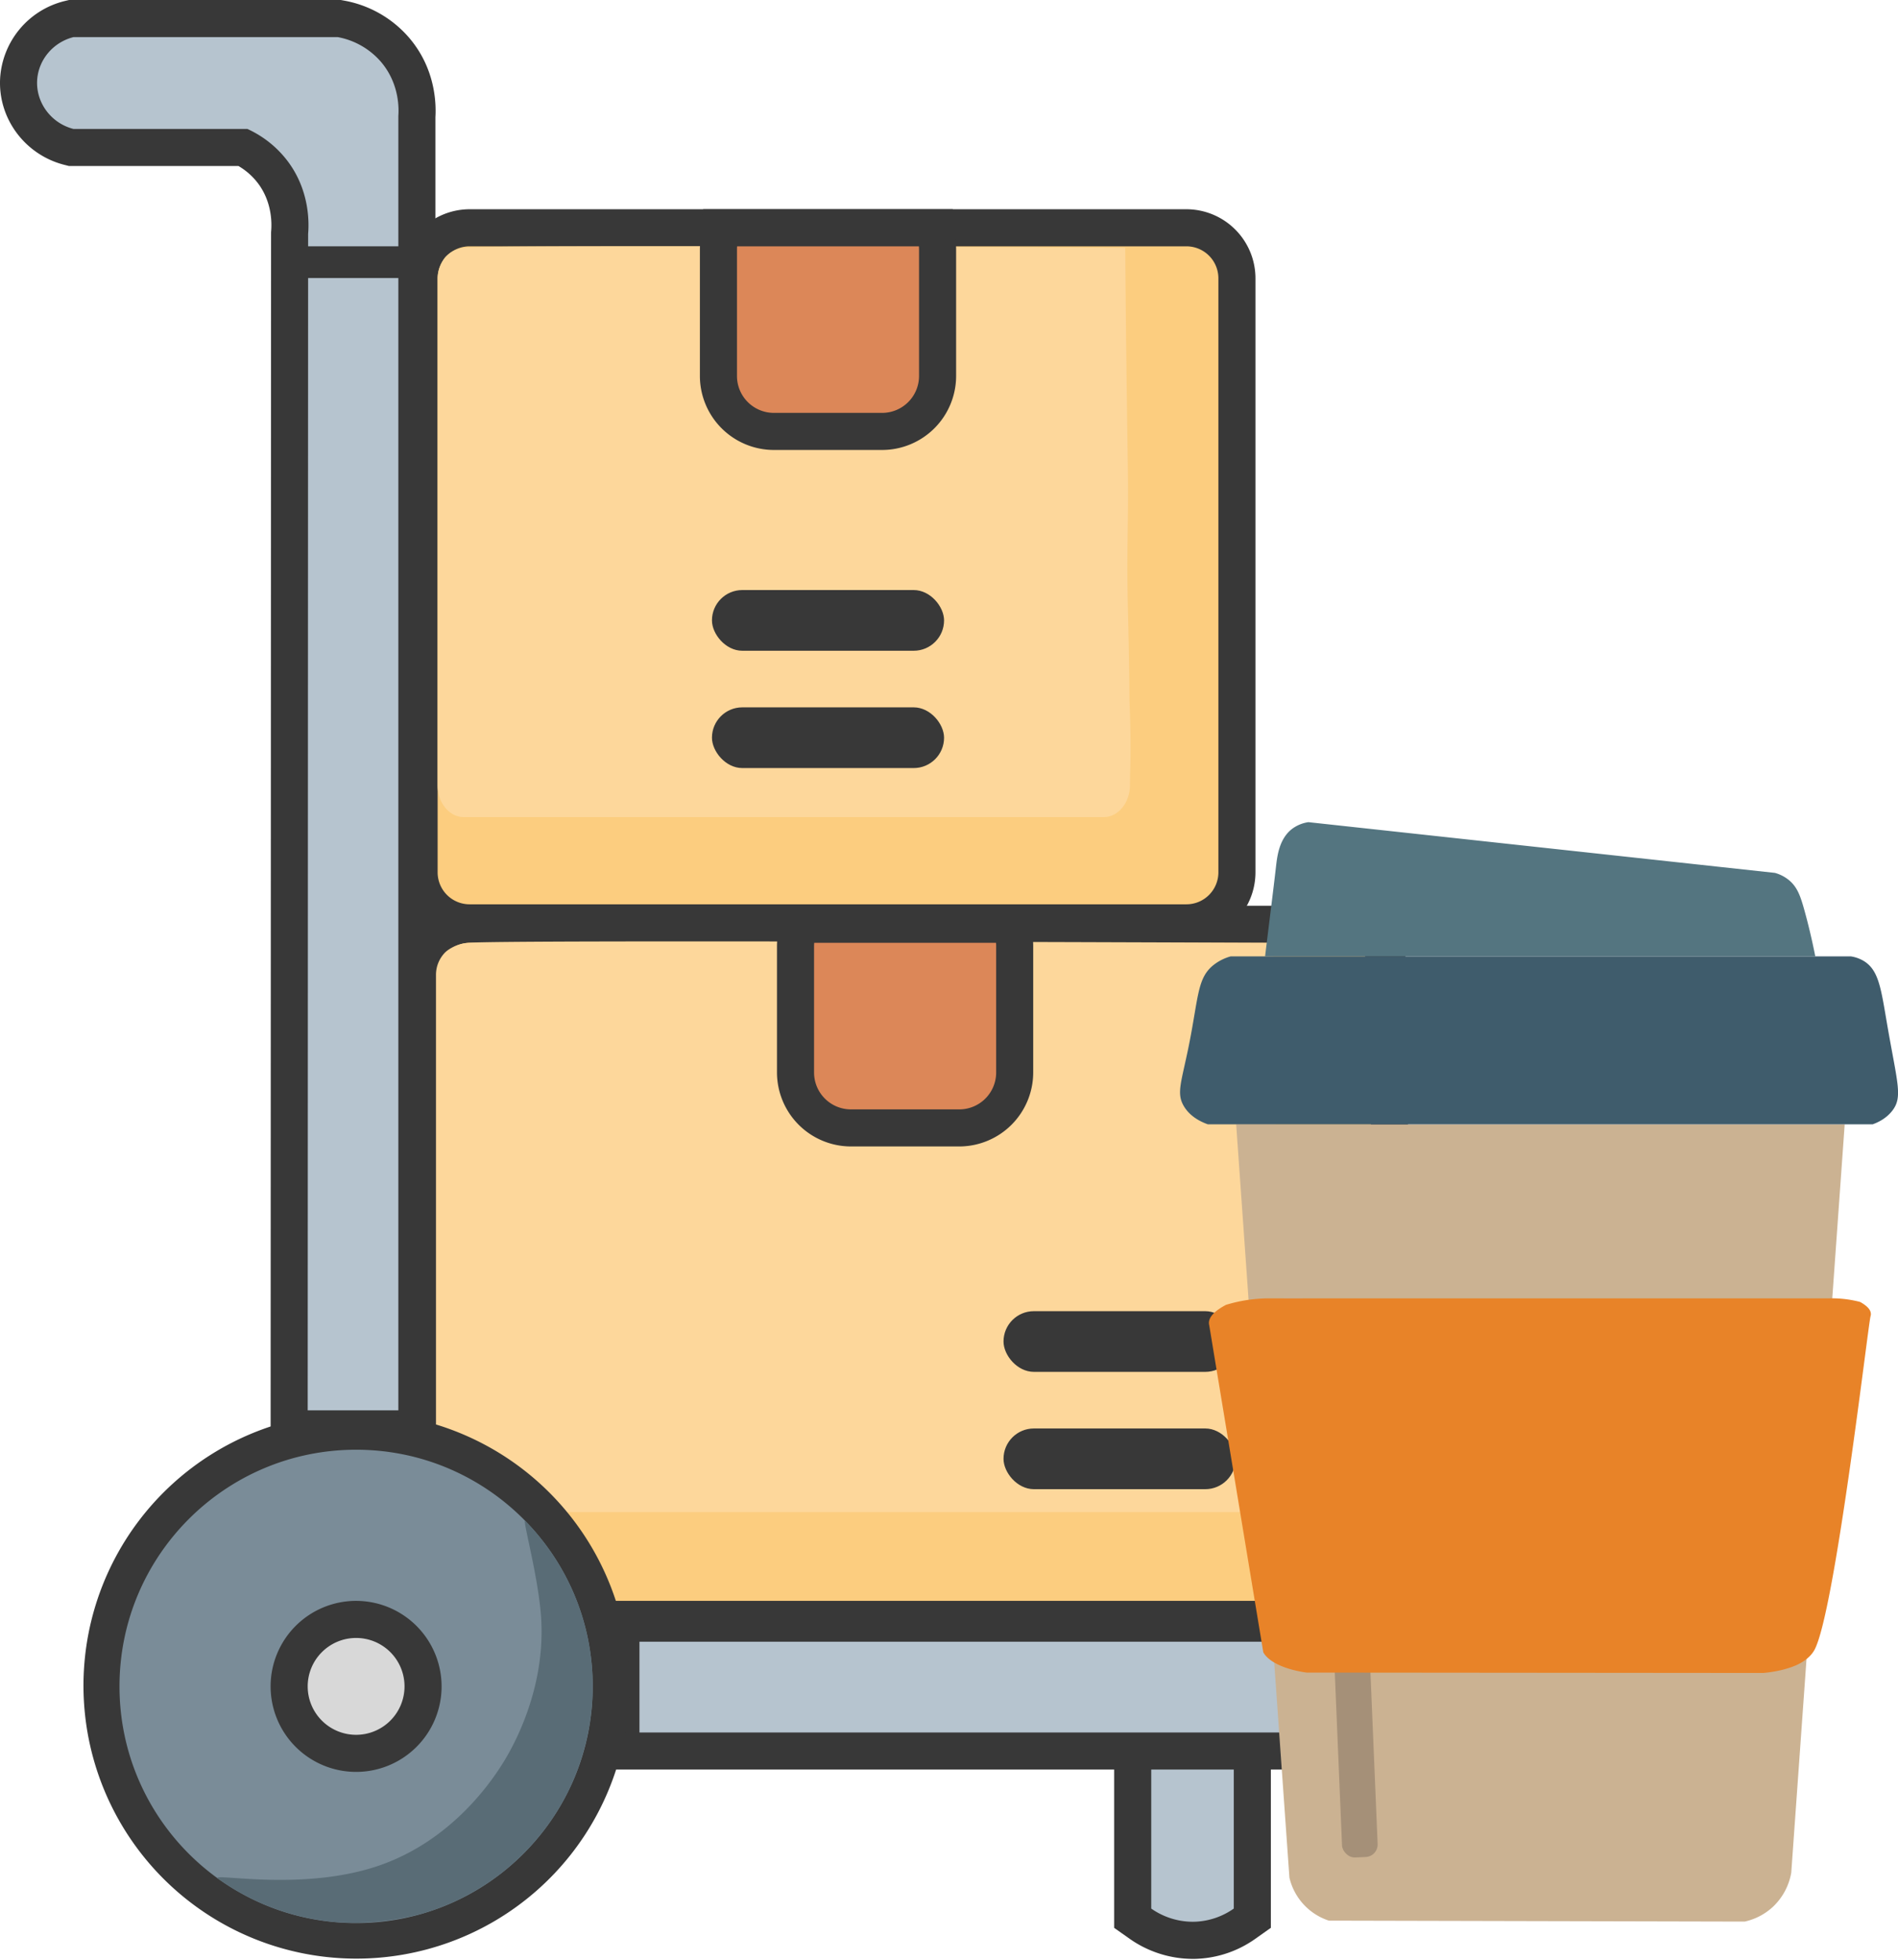 <svg xmlns="http://www.w3.org/2000/svg" viewBox="0 0 1791.68 1849.87"><g id="Calque_7" data-name="Calque 7"><rect x="395.61" y="214.96" width="772.03" height="655.98" rx="47.69" style="fill:#fccd7f"/><path d="M1178.73,308.66a30.19,30.19,0,0,1,30.19,30.19V899.44a30.19,30.19,0,0,1-30.19,30.19H502.08a30.19,30.19,0,0,1-30.19-30.19V338.85a30.19,30.19,0,0,1,30.19-30.19h676.65m0-35H502.08a65.26,65.26,0,0,0-65.19,65.19V899.44a65.26,65.26,0,0,0,65.19,65.19h676.65a65.26,65.26,0,0,0,65.19-65.19V338.85a65.26,65.26,0,0,0-65.19-65.19Z" transform="translate(-58.78 -76.19)" style="fill:#383838"/></g><g id="Calque_3" data-name="Calque 3"><path d="M331.73,1424.69l.42-1128.42.06-.72c.78-9.48.87-33.91-15.27-56a81.34,81.34,0,0,0-28.59-24.19H126.06l-2.11-.53c-29.09-7.32-49.11-34-47.59-63.53,1.38-27,21-50.49,47.64-57.13l2.08-.52h253l1.54.28a88,88,0,0,1,51,29.06c20.73,24.19,21.49,51.68,20.73,63.11V1424.69Z" transform="translate(-58.78 -76.19)" style="fill:#b6c4cf"/><path d="M377.52,111.19a70.93,70.93,0,0,1,40.77,23.23c18.28,21.33,16.89,46.17,16.52,51.1V1407.19H349.24q.19-555.09.41-1110.19c.72-8.72,2.18-39.37-18.59-67.74a99.12,99.12,0,0,0-38.71-31.36H128.23c-21.1-5.31-35.47-24.7-34.4-45.66,1-19.37,15-36.21,34.4-41.05H377.52m3.13-35H123.93l-4.16,1a80.12,80.12,0,0,0-60.89,73.21c-1.94,37.81,23.63,72,60.8,81.4l4.21,1.06h160a63.18,63.18,0,0,1,18.94,17c12.65,17.29,12.57,36.65,11.94,44.18l-.11,1.43V297l-.21,555.09-.2,555.1v35H469.81V186.68c.83-14.05-.43-46.43-24.94-75a105.62,105.62,0,0,0-61.14-34.9l-3.08-.56Z" transform="translate(-58.78 -76.19)" style="fill:#383838"/></g><g id="Calque_5" data-name="Calque 5"><path d="M1184.53,1907.33a86.26,86.26,0,0,1-49.1-15.64l-7.41-5.23V1706.08H1241v180.36l-7.39,5.23a84.91,84.91,0,0,1-45.5,15.59c-1.17,0-2.36.07-3.52.07Z" transform="translate(-58.78 -76.19)" style="fill:#b6c4cf"/><path d="M1223.45,1723.58v153.81a67.86,67.86,0,0,1-36.13,12.38q-1.41.06-2.79.06a68.58,68.58,0,0,1-39-12.44V1723.58h77.93m35-35H1110.52v207l14.83,10.46a104,104,0,0,0,59.18,18.83c1.41,0,2.85,0,4.26-.09a102.39,102.39,0,0,0,54.87-18.78l14.79-10.46V1688.58Z" transform="translate(-58.78 -76.19)" style="fill:#383838"/></g><g id="Calque_4" data-name="Calque 4"><path d="M644.92,1728.69V1608h757.51l.91.09a243.07,243.07,0,0,1,102.52,35.07,240,240,0,0,1,63.32,57.32l21.76,28.19Z" transform="translate(-58.78 -76.19)" style="fill:#b6c4cf"/><path d="M1401.52,1625.52a222.68,222.68,0,0,1,153.8,85.67H662.42v-85.67h739.1m1.83-35H627.42v155.67h999.13L1583,1689.81a257.3,257.3,0,0,0-67.92-61.49,260.62,260.62,0,0,0-109.94-37.61l-1.82-.19Z" transform="translate(-58.78 -76.19)" style="fill:#383838"/></g><g id="Calque_6" data-name="Calque 6"><rect x="395.61" y="872.29" width="916.03" height="655.98" rx="47.69" style="fill:#fccd7f"/><path d="M1322.73,966a30.2,30.2,0,0,1,30.19,30.2v560.59a30.19,30.19,0,0,1-30.19,30.19H502.08a30.19,30.19,0,0,1-30.19-30.19V996.18A30.2,30.2,0,0,1,502.08,966h820.65m0-35H502.08a65.27,65.27,0,0,0-65.19,65.2v560.59A65.26,65.26,0,0,0,502.08,1622h820.65a65.26,65.26,0,0,0,65.19-65.19V996.18a65.27,65.27,0,0,0-65.19-65.2Z" transform="translate(-58.78 -76.19)" style="fill:#383838"/><path d="M1236,1503.27H500.53a30.19,30.19,0,0,1-30.19-30.19V996.18a30.1,30.1,0,0,1,8.84-21.35s7.52-7.52,21.35-8.85c31.25-3,725-.15,760.26,0,.5,52.54,1.1,95,1.55,123.87,1.29,83,1.93,90.69,1.55,125.42-.32,29-1,45.78-.35,78.11.34,16.43.81,26.44,1.51,58.93.87,40.31.33,33.57.79,44.26,2.15,49.46.37,58.19.37,76.51A30.19,30.19,0,0,1,1236,1503.27Z" transform="translate(-58.78 -76.19)" style="fill:#fdd79b"/><path d="M1100.64,847.32h-604c-13.69,0-24.79-13.52-24.79-30.2V340.22a33.65,33.65,0,0,1,7.26-21.35A28.23,28.23,0,0,1,496.68,310c25.66-3,595.33-.15,624.3,0,.41,52.53.9,95,1.27,123.87,1.06,83,1.59,90.68,1.27,125.42-.26,28.95-.82,45.78-.28,78.1.28,16.43.66,26.45,1.24,58.93.71,40.32.27,33.57.65,44.26,1.76,49.46.3,58.19.3,76.51C1125.43,833.8,1114.33,847.32,1100.64,847.32Z" transform="translate(-58.78 -76.19)" style="fill:#fdd79b"/><rect x="947.31" y="1237.4" width="219.1" height="57.29" rx="28.65" style="fill:#383838"/><rect x="947.31" y="1348.11" width="219.1" height="57.29" rx="28.65" style="fill:#383838"/><rect x="672.08" y="556.85" width="219.1" height="57.29" rx="28.65" style="fill:#383838"/><rect x="672.08" y="667.56" width="219.1" height="57.29" rx="28.65" style="fill:#383838"/><path d="M862.08,1140.64a52.39,52.39,0,0,1-52.34-52.33V969.08c0-1.5.07-3,.21-4.63l1.41-16H1015l1.41,16c.14,1.62.21,3.14.21,4.64v119.23a52.39,52.39,0,0,1-52.34,52.33Z" transform="translate(-58.78 -76.19)" style="fill:#dc8758"/><path d="M999,966c.09,1,.14,2.06.14,3.1v119.23a34.82,34.82,0,0,1-34.83,34.83H862.08a34.83,34.83,0,0,1-34.84-34.83V969.08c0-1,.06-2.08.15-3.1H999m32-35H795.34l-2.82,31.93c-.19,2.13-.28,4.15-.28,6.17v119.23a69.92,69.92,0,0,0,69.84,69.83h102.2a69.91,69.91,0,0,0,69.83-69.83V969.08c0-2-.09-4-.28-6.17L1031,931Z" transform="translate(-58.78 -76.19)" style="fill:#383838"/><path d="M789.31,483.32A52.4,52.4,0,0,1,737,431V311.75c0-1.5.07-3,.21-4.64l1.41-15.95H942.22l1.41,16c.14,1.62.21,3.14.21,4.63V431a52.4,52.4,0,0,1-52.34,52.34Z" transform="translate(-58.78 -76.19)" style="fill:#dc8758"/><path d="M926.2,308.66c.09,1,.14,2,.14,3.09V431a34.84,34.84,0,0,1-34.84,34.84H789.31A34.84,34.84,0,0,1,754.47,431V311.75c0-1,0-2.07.14-3.09H926.2m32-35H722.56l-2.81,31.92c-.19,2.14-.28,4.15-.28,6.17V431a69.92,69.92,0,0,0,69.84,69.84H891.5A69.92,69.92,0,0,0,961.34,431V311.75c0-2-.09-4-.28-6.17l-2.81-31.92Z" transform="translate(-58.78 -76.19)" style="fill:#383838"/><rect x="277.71" y="232.46" width="118.45" height="29.94" style="fill:#383838"/></g><g id="Calque_1" data-name="Calque 1"><path d="M394.94,1908.56A240.84,240.84,0,1,1,565.25,1838,239.27,239.27,0,0,1,394.94,1908.56Z" transform="translate(-58.78 -76.19)" style="fill:#7a8c98"/><path d="M394.94,1444.35c123.35,0,223.35,100,223.35,223.36s-100,223.35-223.35,223.35-223.36-100-223.36-223.35,100-223.36,223.36-223.36m0-35a257.64,257.64,0,1,0,100.57,20.32,256.82,256.82,0,0,0-100.57-20.32Z" transform="translate(-58.78 -76.19)" style="fill:#383838"/><circle cx="336.16" cy="1591.52" r="63.2" style="fill:#d8d8d8"/><path d="M394.94,1622a45.7,45.7,0,1,1-45.7,45.7,45.7,45.7,0,0,1,45.7-45.7m0-35a80.7,80.7,0,1,0,80.69,80.7,80.79,80.79,0,0,0-80.69-80.7Z" transform="translate(-58.78 -76.19)" style="fill:#383838"/></g><g id="Calque_8" data-name="Calque 8"><path d="M263.86,1848.58c.2-4.19,82.91,12.56,153.4-12,65.46-22.77,102.73-75,115.61-95.48,8-12.65,41.62-68.85,36.65-139.23-2.67-37.74-17.2-90.09-15.12-90.58.1,0,.17.08,1,1,3.31,3.75,4.11,4.32,6.17,6.64,8.51,9.55,15.77,19.81,15.77,19.81a228.69,228.69,0,0,1,21.22,37,222.34,222.34,0,0,1,19.7,93.82,226.47,226.47,0,0,1-22.17,95.21,224,224,0,0,1-136.77,116.78c-3.19,1-42.45,12.43-85.2,8.47a243,243,0,0,1-37.18-6.65,225.26,225.26,0,0,1-25.89-8.67c-4.39-1.78-7.93-3.38-10.2-4.44A230.8,230.8,0,0,1,277.92,1858c-3.42-2.11-6.08-3.89-8.18-5.3C265.81,1850.08,263.85,1848.77,263.86,1848.58Z" transform="translate(-58.78 -76.19)" style="fill:#596c76"/><path d="M1313.21,1888.77a56.08,56.08,0,0,1-37.24-40.62l-50.27-710.88h574.44l-50.44,706.21a57.93,57.93,0,0,1-17.36,32.3,57.34,57.34,0,0,1-26.65,13.9Z" transform="translate(-58.78 -76.19)" style="fill:#cbb292"/><rect x="1320.26" y="1550.02" width="33.64" height="279.05" rx="11.83" transform="translate(-128.35 -18.72) rotate(-2.4)" style="fill:#a59078"/><path d="M1199,1137.27h627.49c5.64-2,13.17-5.81,18.7-13,9.82-12.88,4.73-25.37-4.81-80.31-6-34.79-7.9-52.42-22.64-61.08a33.3,33.3,0,0,0-11.84-4.12H1220.55a45.89,45.89,0,0,0-15.44,7.55c-16.36,12.42-14.67,29.86-24.19,77.13-7,34.44-11.81,44.45-4.64,56.62C1182.1,1129.89,1192,1134.77,1199,1137.27Z" transform="translate(-58.78 -76.19)" style="fill:#3f5c6c"/><path d="M1253,978.72h519.38c-3.39-17.09-7-31.73-10.3-43.58-3.62-13-6.54-21.81-14.76-28.49a36.36,36.36,0,0,0-13-6.68L1293.9,852.1a33.81,33.81,0,0,0-15.18,6.17c-12.41,9.33-14.27,25.73-15.44,36C1260.44,919,1256.89,946.55,1253,978.72Z" transform="translate(-58.78 -76.19)" style="fill:#547580"/><path d="M1292.15,1654.66c-5.5-.77-17.93-2.9-28.21-8.22-8.19-4.21-11.29-8.52-12.63-10.88l-31-187.49q-8.46-51.18-16.93-102.34-2.94-17.88-2.95-17.9a23.25,23.25,0,0,1-.43-2.63c-.37-6.77,6.91-12.69,16.06-17.55a140.48,140.48,0,0,1,39.74-6.15h4.51c17.4.1,34.82,0,52.22,0h472.6c.63,0,2.76-.08,5.64,0a105.13,105.13,0,0,1,23.93,3.39c5.74,3.19,9.95,6.9,10.15,11.08a6.57,6.57,0,0,1-.29,2.37c-2.26,7.37-33.61,279.75-53,315-5.12,9.28-15.8,13.89-19.09,15.18-11.28,4.51-23.48,6-29.25,6.52Z" transform="translate(-58.78 -76.19)" style="fill:#e88328"/></g></svg>
